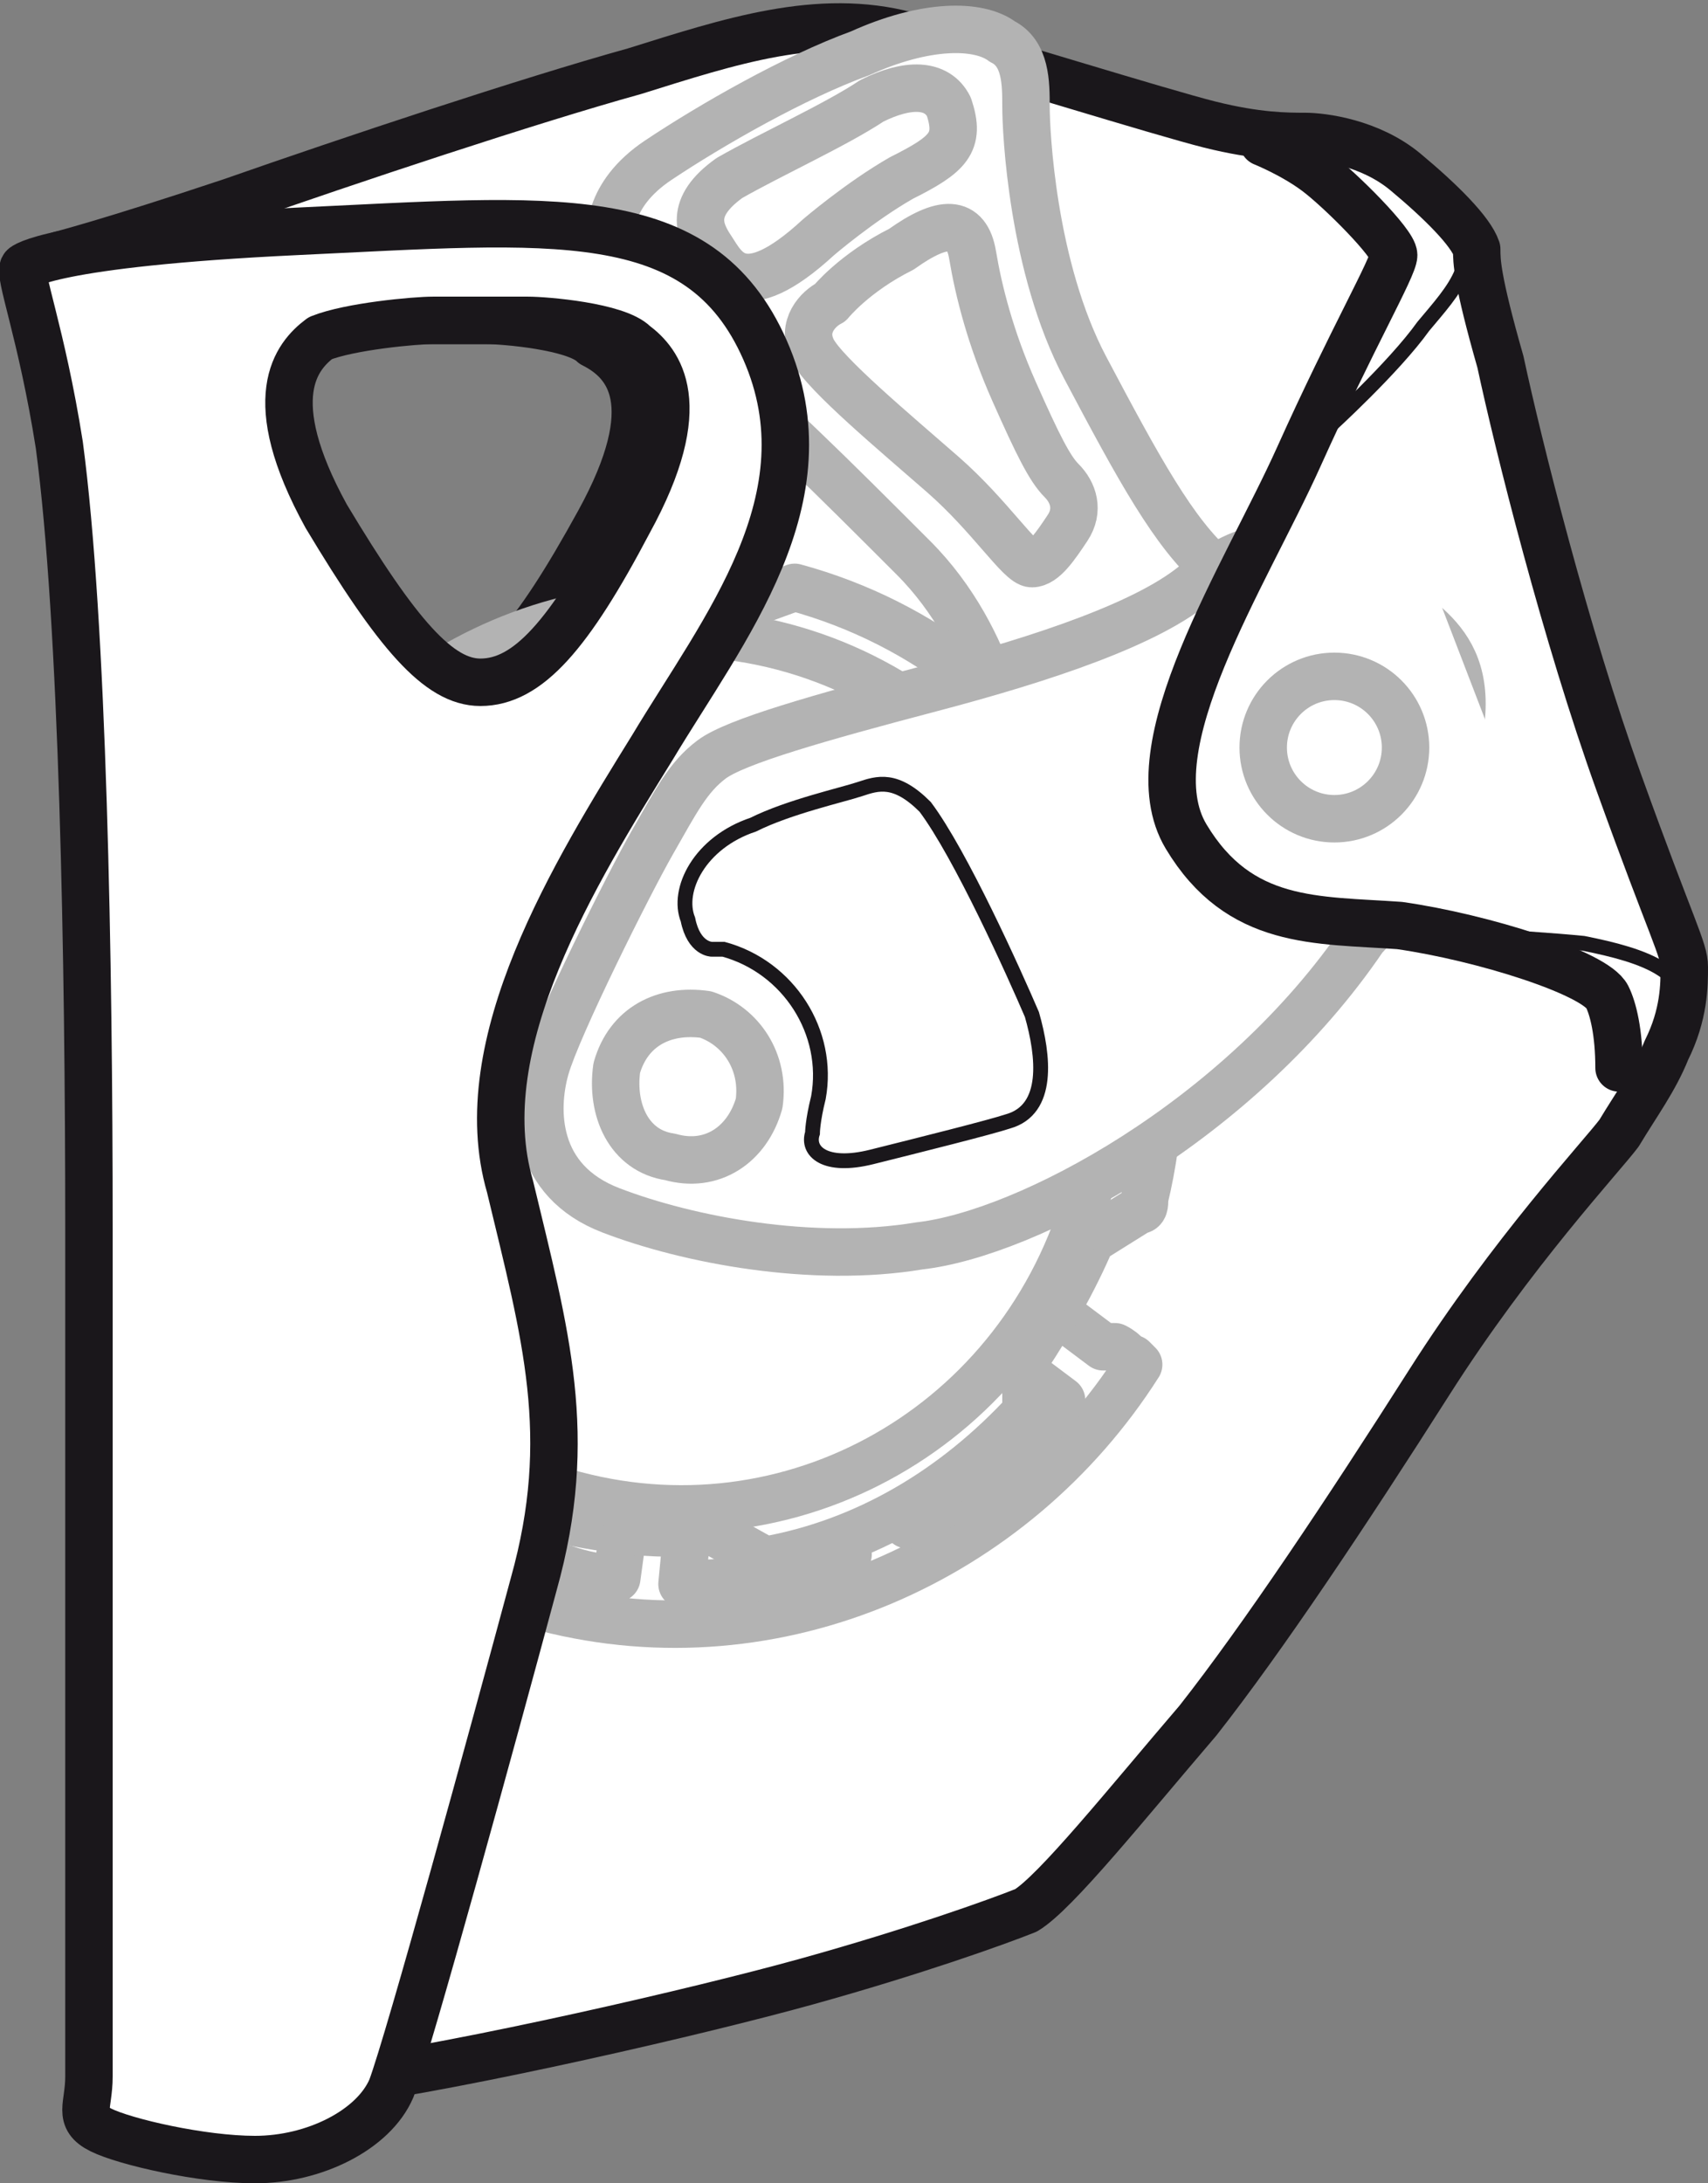 <?xml version="1.0" encoding="utf-8"?>
<!-- Generator: Adobe Illustrator 20.0.0, SVG Export Plug-In . SVG Version: 6.00 Build 0)  -->
<svg version="1.1" id="Calque_1" xmlns="http://www.w3.org/2000/svg" xmlns:xlink="http://www.w3.org/1999/xlink" x="0px" y="0px"
	 width="28.8px" height="36.8px" viewBox="0 0 28.8 36.8" style="enable-background:new 0 0 28.8 36.8;" xml:space="preserve">
<rect x="0" y="0" width="28.8" height="36.8" fill="#808080" stroke="none"/>
<style type="text/css">
	.st0{fill:#FFFFFF;stroke:#1A171B;stroke-width:0.8;stroke-linecap:round;stroke-linejoin:round;}
	.st1{fill:#FFFFFF;stroke:#B3B3B3;stroke-width:0.8;stroke-linecap:round;stroke-linejoin:round;stroke-miterlimit:10;}
	.st2{fill:none;stroke:#1A171B;stroke-width:0.25;stroke-miterlimit:10;}
</style>
<g>
	<path class="st0" d="M28.4,16.3c0-0.3-0.2-0.6-1.1-3.1c-0.9-2.5-1.7-5.7-2-7.1c-0.4-1.4-0.4-1.7-0.4-1.9c-0.1-0.3-0.6-0.8-1.2-1.3
		c-0.6-0.5-1.4-0.6-1.7-0.6c-0.3,0-0.8,0-1.6-0.2c-0.8-0.2-3.7-1.1-5.1-1.5c-1.5-0.4-3,0.1-4.6,0.6C8.9,1.7,5.9,2.7,3.9,3.4
		C1.8,4.1,1,4.3,1,4.3l1.9,10.5l0,14.7c0,0,0.6,5.9,2.8,5.6c2.2-0.3,6.1-1.2,7.9-1.7c1.8-0.5,3.2-1,3.7-1.2c0.5-0.3,1.7-1.8,2.9-3.2
		c1.1-1.4,2.5-3.5,3.9-5.7c1.4-2.2,2.9-3.8,3.2-4.2c0.3-0.5,0.6-0.9,0.8-1.4C28.4,17.1,28.4,16.6,28.4,16.3z M10.1,8.8
		c-1.1,2-1.8,2.8-2.6,2.8c-0.7,0-1.4-0.8-2.6-2.8c-1.1-2-0.5-2.7-0.1-3c0.3-0.3,1.5-0.4,1.8-0.4c0.3,0,0.8,0,0.8,0s0.5,0,0.8,0
		c0.3,0,1.5,0.1,1.8,0.4C10.6,6.1,11.2,6.8,10.1,8.8z"/>
	<path class="st1" d="M20.5,9.6c-0.7-0.6-1.3-1.7-2.2-3.4c-0.9-1.7-1-4-1-4.4c0-0.4,0-0.9-0.4-1.1c-0.4-0.3-1.3-0.3-2.4,0.2
		c-1.1,0.4-2.5,1.2-3.4,1.8c-0.9,0.6-0.8,1.3-0.8,1.3C10.4,4.5,10.7,5,11.8,6C13,7,14,8,15.4,9.4c1.4,1.4,1.6,3.3,1.6,3.3l1.2,0.1
		l2.2-2.6l0.2-0.4L20.5,9.6z M12,4.2c-0.2-0.3-0.4-0.7,0.3-1.2c0.7-0.4,1.8-0.9,2.4-1.3c0.6-0.3,1.1-0.3,1.3,0.1
		C16.2,2.4,16,2.6,15.2,3c-0.7,0.4-1.4,1-1.4,1C12.5,5.2,12.2,4.5,12,4.2z M18,8.9c-0.2,0.3-0.4,0.6-0.6,0.6c-0.2,0-0.7-0.8-1.5-1.5
		c-0.8-0.7-2-1.7-2.2-2.1c-0.2-0.4,0.1-0.7,0.3-0.8c0,0,0.4-0.5,1.2-0.9c0.7-0.5,1.1-0.5,1.2,0.1c0.1,0.6,0.3,1.4,0.7,2.3
		c0.4,0.9,0.6,1.3,0.8,1.5C18.1,8.3,18.2,8.6,18,8.9z"/>
	<path class="st1" d="M17,21.5l1.6,1.2c0,0,0,0,0.2,0c0.2,0.1,0.2,0.2,0.3,0.2c0.1,0.1,0.1,0.1,0.1,0.1c-2.1,3.3-6.1,5.1-10,4.1
		c-0.9-0.2-1.7-0.6-2.5-1.1c0,0-0.1,0,0-0.1c0.1-0.1,0.2-0.3,0.3-0.4c0-0.1,0.1-0.1,0.1,0c0,0,0.1,0,0.1,0c0.7,0.4,1.4,0.7,2.2,0.9
		c0.3,0.1,0.6,0.2,1,0.2l0.3-2.2"/>
	<path class="st1" d="M11.7,24.6l-0.2,2.1c1,0,1.9-0.2,2.8-0.5l-0.7-2"/>
	<path class="st1" d="M16.3,22.4l1.6,1.2c-0.7,0.9-1.6,1.6-2.6,2.1l-0.8-2"/>
	<path class="st1" d="M8.5,25.3C5,23.8,3.1,19.9,4,16.1c1-3.9,4.6-6.3,8.3-5.8l1.1-0.4c4.4,1.2,7,5.7,5.9,10.3c0,0.1,0,0.2-0.1,0.2
		l-0.8,0.5c-0.3,0.7-0.7,1.4-1.1,2l0,0.9c-1.2,1.3-2.7,2.2-4.4,2.5l-0.9-0.5c-0.8,0.1-1.7,0-2.6-0.2L8.8,26c-4-1.4-6.4-5.8-5.3-10.1
		"/>
	<path class="st1" d="M4.5,16.2c1-3.9,4.9-6.3,8.7-5.3c3.8,1,6.2,5,5.2,9s-4.9,6.3-8.7,5.3C5.8,24.2,3.5,20.1,4.5,16.2z"/>
	<path class="st1" d="M21.8,9.2c0,0-0.8-0.1-1.6,0.6c-0.8,0.7-2.6,1.3-4.5,1.8c-1.9,0.5-3.3,0.9-3.7,1.2c-0.4,0.3-0.6,0.7-1,1.4
		c-0.4,0.7-1.6,3.1-1.8,3.8C9,18.7,9,19.9,10.3,20.4c1.3,0.5,3.4,0.9,5.2,0.6c1.8-0.2,5.4-2.1,7.5-5.2c0.1-0.1,0.2-0.2,0.2-0.4
		c2.1-3.3,1.5-4.3,0.8-4.9C23.3,10,22.6,9.2,21.8,9.2z"/>
	<path class="st1" d="M10.4,18c0.2-0.7,0.8-1,1.5-0.9c0.6,0.2,1,0.8,0.9,1.5c-0.2,0.7-0.8,1.1-1.5,0.9C10.6,19.4,10.3,18.7,10.4,18z
		"/>
	<path class="st2" d="M15.6,13.6c-0.5-0.5-0.8-0.4-1.1-0.3c-0.3,0.1-1.2,0.3-1.8,0.6c-0.9,0.3-1.3,1.1-1.1,1.6
		c0.1,0.5,0.4,0.5,0.4,0.5c0.1,0,0.2,0,0.2,0c1.1,0.3,1.8,1.4,1.6,2.5c-0.1,0.4-0.1,0.6-0.1,0.6c-0.1,0.3,0.2,0.6,1,0.4
		c0.8-0.2,2-0.5,2.3-0.6c0.7-0.2,0.6-1.1,0.4-1.8C17.1,16.4,16.2,14.4,15.6,13.6z"/>
	<path class="st0" d="M12.9,5.9c-1.1-2.5-3.6-2.2-7.9-2C0.8,4.1,0.4,4.5,0.4,4.5C0.3,4.6,0.7,5.6,1,7.5c0.4,3,0.5,8.7,0.5,13.2
		s0,13.8,0,14.3c0,0.5-0.2,0.7,0.2,0.9c0.4,0.2,1.7,0.5,2.6,0.5c1,0,2-0.5,2.3-1.2c0.3-0.8,1.7-5.9,2.4-8.5c0.7-2.5,0.2-4.2-0.4-6.7
		c-0.7-2.4,1.1-5.3,2.4-7.4C12.2,10.6,14,8.4,12.9,5.9z M8.1,11.5c-0.7,0-1.4-0.8-2.6-2.8c-1.1-2-0.5-2.7-0.1-3
		C5.9,5.5,7,5.4,7.3,5.4c0.3,0,0.8,0,0.8,0s0.5,0,0.8,0c0.3,0,1.5,0.1,1.8,0.4c0.4,0.3,1,1-0.1,3C9.6,10.7,8.9,11.5,8.1,11.5z"/>
	<path class="st0" d="M21.3,2.4c0,0,0.5,0.2,0.9,0.5c0.4,0.3,1.3,1.2,1.3,1.4c0,0.2-0.7,1.4-1.6,3.4c-0.9,2-2.8,4.9-1.9,6.4
		c0.9,1.5,2.2,1.4,3.6,1.5c1.4,0.2,3.3,0.8,3.5,1.2c0.1,0.2,0.2,0.6,0.2,1.2"/>
	<path class="st2" d="M22.4,7.2c0,0,1.1-1,1.6-1.7c0.5-0.6,1.1-1.2,0.4-1.9"/>
	<path class="st2" d="M23.6,15.7c0,0,2.1,0.1,3.1,0.2c1,0.2,2,0.5,1.6,1.4"/>
	<ellipse class="st1" cx="22.5" cy="12.6" rx="1.2" ry="1.2"/>
</g>
</svg>
